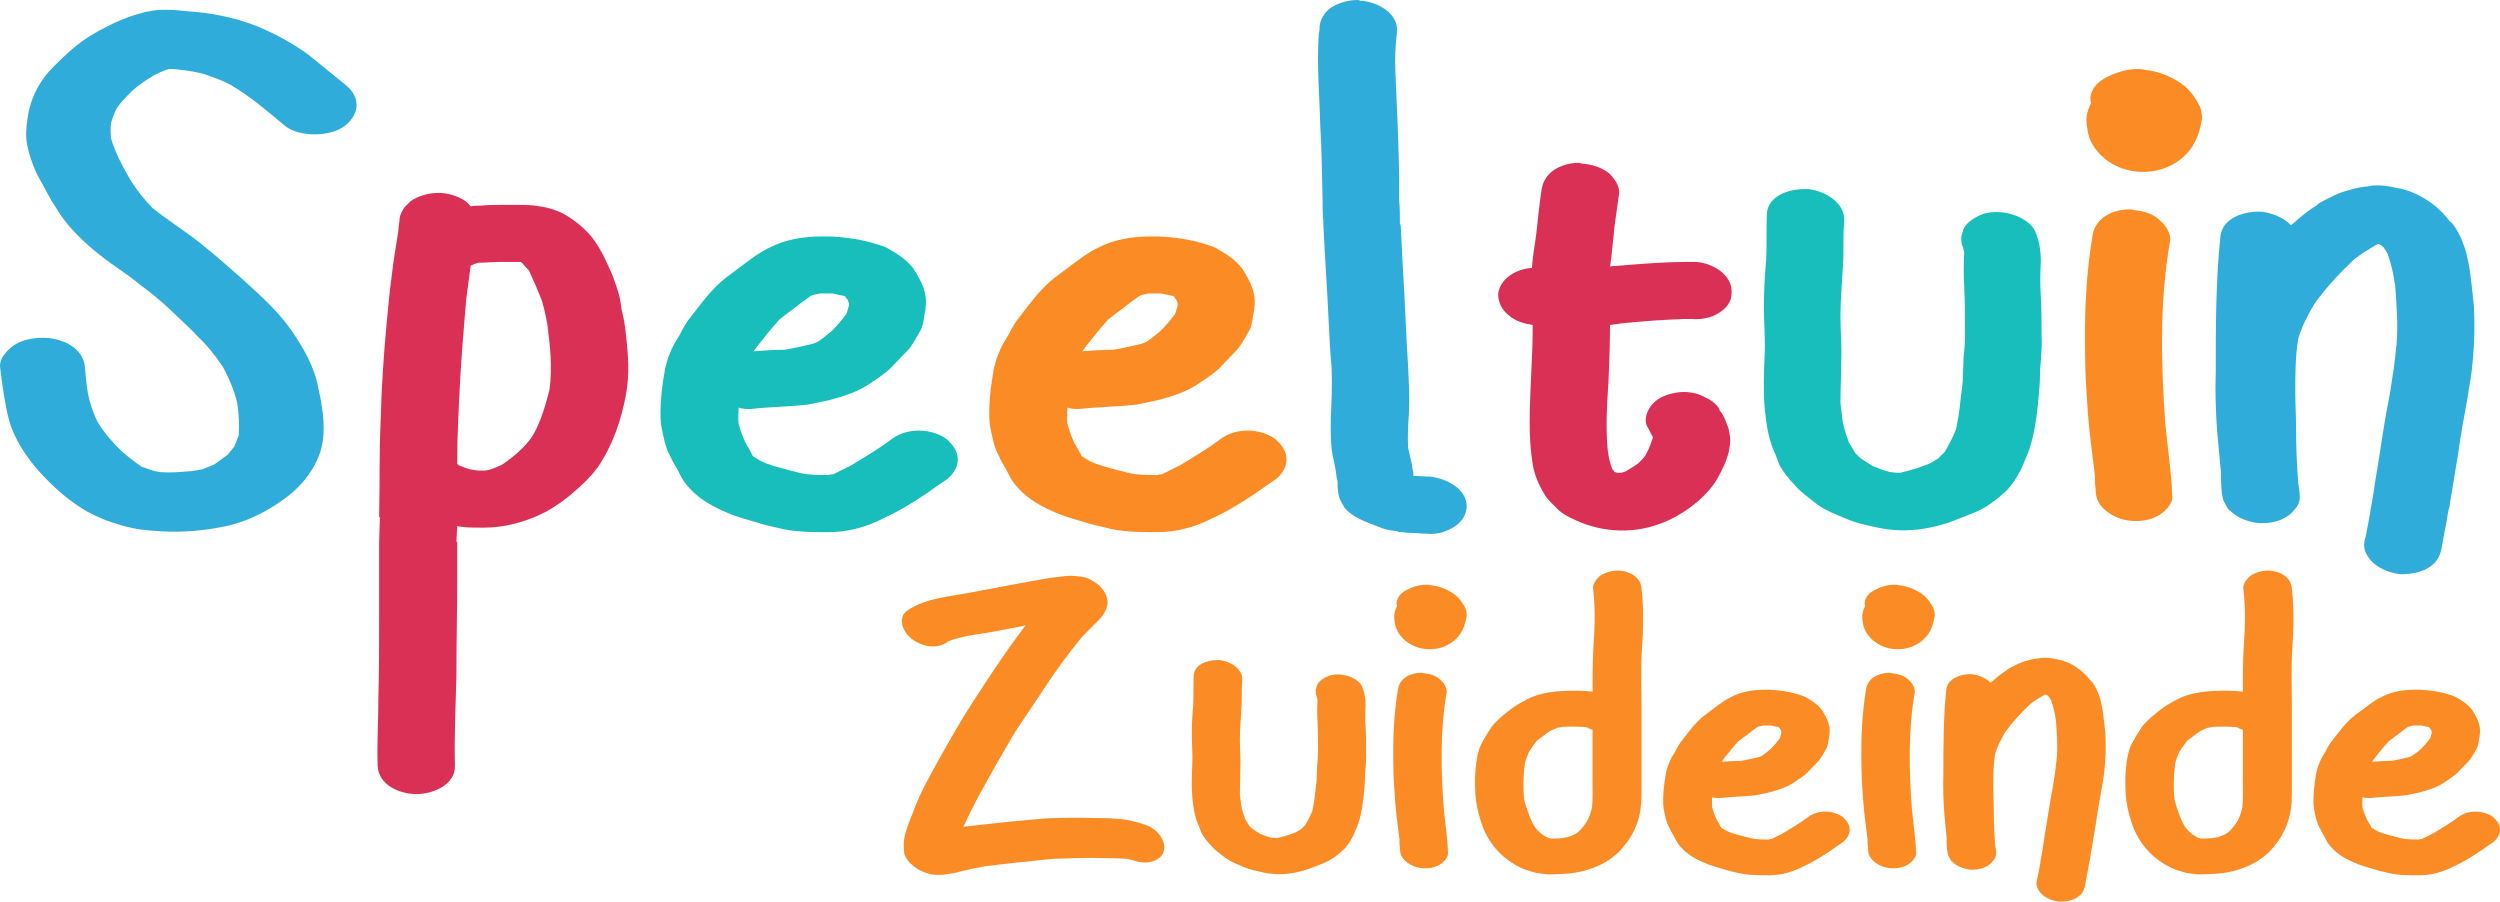 <svg xmlns="http://www.w3.org/2000/svg" id="Laag_1" viewBox="0 0 2000 721.33"><defs><style>      .st0 {        fill: #17bebb;      }      .st1 {        fill: #fb8b24;      }      .st2 {        fill: #db3056;      }      .st3 {        fill: #30acdb;      }    </style></defs><path class="st3" d="M285.26,84.06c0,6.6-4.2,12.61-9.61,16.81-6.6,4.8-15.61,6.61-24.02,6.61-7.81,0-17.41-1.8-23.42-6.61-14.41-12.01-28.22-24.02-43.83-33.02-6.6-3.6-13.81-6.01-20.42-8.41-6.6-1.8-13.21-3-19.81-3.6-3-.6-6-.6-9.01-.6-4.2,1.2-8.41,3-12.61,5.4-6,3.6-11.41,7.21-16.81,12.01-4.8,4.8-9.01,9.01-12.61,14.41-1.8,3.6-3,7.2-4.2,10.81-.6,4.2-.6,8.41,0,13.21,3.6,12.01,9.61,22.82,16.21,34.23,4.8,7.2,10.21,14.41,16.81,21.02,12.61,10.21,26.42,18.61,39.03,28.82,11.41,9.01,22.22,18.61,33.03,28.22,13.81,12.61,28.22,25.22,39.03,40.83,9.61,13.81,18.61,29.42,21.62,46.24,3.6,16.21,6.6,34.23,1.8,50.44-5.4,16.81-17.41,30.62-31.82,40.23-13.81,9.61-30.02,17.41-46.84,20.42-18.01,3.6-37.23,4.8-55.84,3-11.41-.6-21.62-3-32.42-6.61-7.21-2.4-13.81-5.4-20.42-9.01-14.41-8.41-27.02-19.82-37.83-31.82-10.21-11.41-19.82-25.82-24.02-40.83-3.6-13.81-5.4-28.22-7.2-42.63-.6-6.61,4.8-12.61,10.21-16.81,6.6-4.8,15.61-6.6,24.02-6.6,15.01,0,32.42,7.81,33.63,23.42.6,7.2,1.2,13.81,2.4,21.02,1.8,8.41,4.2,16.21,8.41,24.02,5.4,8.41,12.01,16.21,19.21,22.82,4.8,4.2,10.21,8.41,15.61,12.01,2.4.6,4.8,1.8,7.2,2.4,2.4,1.2,4.8,1.2,7.81,1.8,7.2.6,14.41,0,21.62-.6,4.2,0,8.41-1.2,12.01-1.8,3-1.2,6-2.4,9.01-3.6,3.6-2.4,7.2-5.4,10.81-7.81,1.8-2.4,3.6-4.2,5.4-6.6,1.2-3,2.4-6,3.6-9.01.6-8.41,0-17.41-1.2-25.82-2.4-10.21-6.6-19.82-11.41-28.82-6-9.01-12.61-17.41-21.02-25.22-3-3.6-6.61-6.6-10.21-10.21-3.6-3.6-7.81-7.2-12.01-11.41-7.2-6.6-15.01-13.21-23.42-19.21-4.2-3.6-8.41-6.6-12.61-9.61-6.61-4.8-13.21-9.01-19.81-14.41-12.01-9.61-23.42-20.42-31.82-33.03-4.2-6.6-8.41-13.21-12.01-20.42-3-5.4-6.6-11.41-9.01-18.01-2.4-6.6-4.8-13.81-5.4-21.02-.6-7.21.6-14.41,1.8-21.62,3-13.81,9.61-25.82,19.81-36.03,9.61-9.61,19.81-19.21,31.22-25.82,15.61-9.01,30.62-16.21,48.64-19.21,3.6-.6,7.21-.6,10.81-.6,5.4,0,11.41.6,16.81,1.2,18.61,1.2,36.63,4.8,54.04,11.41,15.01,6,29.42,13.81,42.63,23.42,9.61,7.81,19.21,15.61,28.82,23.42,5.4,4.2,9.61,9.61,9.61,16.81Z"></path><path class="st2" d="M500.83,315.24c-3.6,20.42-10.81,41.43-22.82,58.84-5.4,7.21-12.01,13.81-18.61,19.21-7.21,6.61-14.41,11.41-22.82,16.21-3,1.2-6,3-9.01,4.2-13.21,5.4-27.02,8.41-40.23,8.41h-2.4c-6.6,0-13.21,0-19.21-1.2v.6l-.6,12.01h.6v30.02c0,25.82-.6,51.64-.6,77.46-.6,24.02-1.8,47.44-1.2,71.45.6,15.61-18.01,22.82-30.62,22.82-13.81,0-30.62-7.21-31.22-22.82-.6-18.01.6-36.03.6-54.04.6-21.02.6-42.03.6-63.05v-61.85l.6-18.61v-1.2h-.6c.6-25.82,0-51.04,1.2-76.26.6-26.42,2.4-52.84,4.8-78.66,1.2-13.21,2.4-25.82,4.2-39.03,1.2-10.81,3-21.62,4.8-32.42.6-3.6.6-6.6,1.2-10.21,0-3.6,1.2-6.6,3-9.61.6-.6.6-1.2,1.2-1.8,1.8-1.8,3-3,4.8-4.8,6-4.2,14.41-6.6,22.22-6.6,7.21,0,15.61,2.4,21.62,6.6,1.2,1.2,3,2.4,4.2,4.2,2.4-.6,5.4-.6,8.41-.6,5.4-.6,10.81-.6,16.81-.6h12.01c6.01,0,12.01,0,18.01,1.2,5.4.6,11.41,2.4,16.81,4.8,8.41,4.2,16.21,10.21,22.82,17.41l.6.6c6.6,7.81,11.41,17.41,15.61,27.02,2.4,4.8,4.2,10.21,6,15.61,1.8,5.4,3,10.81,3.6,16.81,1.8,7.2,3,13.81,3.6,21.02,1.8,15.61,3,31.22,0,46.84ZM437.78,259.4c.6,1.8.6,3.6,1.2,5.4-1.8-8.41-3-16.21-5.4-24.02-3-7.81-6.61-16.21-10.21-24.02-1.8-1.8-3-3.6-4.8-5.4l-1.8-1.8h-18.01c-4.8,0-10.21.6-15.61.6-1.2,0-1.8.6-2.4.6-1.8.6-3,1.2-4.2,1.8-1.2,9.01-2.4,18.01-3.6,27.02-1.8,21.62-3.6,42.63-4.8,64.25-1.2,22.22-2.4,45.03-2.4,67.25.6.6,1.2.6,1.2,1.2,2.4.6,4.2,1.8,6.6,2.4,3,1.2,6,1.2,9.01,1.8h4.2c2.4,0,4.8-.6,6.6-1.2,3-1.2,6.01-2.4,8.41-3.6,6-4.2,11.41-8.41,16.21-13.21,3.6-3.6,6.61-7.2,9.01-11.41,6-10.81,9.61-23.42,12.61-35.43,2.4-17.41.6-34.83-1.8-52.24Z"></path><path class="st0" d="M766.23,367.48c0,6.6-4.2,12.61-9.01,16.21-5.4,3.6-10.81,7.21-15.61,10.81-10.81,7.2-22.22,14.41-34.23,19.81-13.81,7.2-28.82,11.41-44.43,11.41-13.81,0-28.22,0-41.43-3.6-5.4-1.2-10.81-2.4-16.21-4.2-6.6-1.8-12.61-3.6-19.21-6-10.81-4.2-22.22-9.61-31.22-18.01-3.6-3.6-6-6.01-9.01-10.81-1.8-3-3-6-4.8-9.01-1.8-3-3.6-6-4.8-9.01-4.2-7.21-5.4-15.61-7.21-24.02-1.2-7.81-.6-16.81,0-24.62.6-7.2,1.8-14.41,3-21.62,1.2-3.6,1.8-7.81,3.6-11.41,1.8-5.4,4.8-10.21,7.81-15.01,3-6,6.01-11.41,10.21-16.21,8.41-10.81,16.21-21.62,27.02-30.02,4.8-3.6,9.61-7.21,14.41-10.81,6.6-4.8,12.61-9.61,20.42-13.21,12.61-6.61,27.62-9.01,42.03-9.01h6c13.21.6,26.42,2.4,39.03,6.6,1.8.6,4.2,1.2,6.6,2.4,7.81,4.2,16.21,9.61,21.62,16.81,6.01,9.61,11.41,19.21,9.61,31.22,0,1.2,0,2.4-.6,4.2-.6,3.6-1.2,9.61-3,13.21-3,5.4-6.01,10.81-9.61,15.61-5.4,5.4-10.21,10.81-15.61,16.21-4.8,4.2-10.21,7.81-15.61,11.41-9.61,6.61-21.02,10.21-32.42,13.21-5.4,1.2-11.41,2.4-16.81,3.6-15.61,1.8-31.22,1.8-46.24,3.6-3,0-6.6,0-9.61-1.2,0,4.2-.6,9.01,0,13.21,1.2,4.2,2.4,7.81,4.2,12.01,1.2,3.6,3.6,6.6,5.4,10.21.6,1.2,1.2,2.4,1.8,3.6,2.4,1.2,4.2,2.4,6,3.6,3.6,1.8,7.2,3,10.81,4.2,4.2,1.2,9.01,2.4,13.21,3.6,4.8,1.2,9.01,2.4,13.81,3,6,.6,11.41.6,16.81.6,1.2-.6,2.4-.6,3.6-.6,4.8-2.4,9.61-4.8,14.41-7.2,10.81-6.6,22.22-13.21,32.42-21.02,12.01-9.01,31.22-9.01,43.83,0,4.8,4.2,9.01,9.61,9.01,16.21ZM602.91,281.01c8.41-.6,16.21-1.2,24.62-1.2,7.81-1.2,15.01-3,22.82-4.8,1.8-.6,3-1.2,4.2-1.8,3.6-2.4,7.2-5.4,10.81-8.41,4.2-4.2,7.81-8.41,11.41-13.21,1.2-1.8,1.2-3.6,1.8-5.4.6-1.2.6-2.4.6-3.6-.6-1.2-.6-1.8-1.2-3-.6-.6-1.2-1.2-1.8-2.4-.6-.6-1.2-.6-1.8-.6-3-.6-5.4-1.2-8.41-1.8h-10.21c-1.8.6-3.6.6-5.4,1.2-1.2.6-1.8.6-2.4,1.2-4.2,3-8.41,6-12.01,9.01-4.2,3-9.01,6.6-12.61,9.61-4.2,4.8-8.41,9.61-12.01,14.41-3,3.6-6,7.2-8.41,10.81Z"></path><path class="st1" d="M1029.23,367.48c0,6.6-4.2,12.61-9.01,16.21-5.4,3.6-10.81,7.21-15.61,10.81-10.81,7.2-22.22,14.41-34.22,19.81-13.81,7.2-28.82,11.41-44.43,11.41-13.81,0-28.22,0-41.43-3.6-5.4-1.2-10.81-2.4-16.21-4.2-6.61-1.8-12.61-3.6-19.21-6-10.81-4.2-22.22-9.61-31.22-18.01-3.6-3.6-6.01-6.01-9.01-10.81-1.8-3-3-6-4.8-9.01-1.8-3-3.6-6-4.8-9.01-4.2-7.21-5.4-15.61-7.21-24.02-1.2-7.81-.6-16.81,0-24.62.6-7.2,1.8-14.41,3-21.62,1.2-3.6,1.8-7.81,3.6-11.41,1.8-5.4,4.8-10.21,7.81-15.01,3-6,6-11.41,10.21-16.21,8.41-10.81,16.21-21.62,27.02-30.02,4.8-3.6,9.61-7.21,14.41-10.81,6.61-4.8,12.61-9.61,20.42-13.21,12.61-6.61,27.62-9.01,42.03-9.01h6c13.21.6,26.42,2.4,39.03,6.6,1.8.6,4.2,1.2,6.61,2.4,7.81,4.2,16.21,9.61,21.62,16.81,6.01,9.61,11.41,19.21,9.61,31.22,0,1.2,0,2.4-.6,4.2-.6,3.6-1.2,9.61-3,13.21-3,5.4-6.01,10.81-9.61,15.61-5.4,5.4-10.21,10.81-15.61,16.21-4.8,4.2-10.21,7.81-15.61,11.41-9.61,6.61-21.02,10.21-32.43,13.21-5.4,1.2-11.41,2.4-16.81,3.6-15.61,1.8-31.22,1.8-46.23,3.6-3,0-6.61,0-9.61-1.2,0,4.2-.6,9.01,0,13.21,1.2,4.2,2.4,7.81,4.2,12.01,1.2,3.6,3.6,6.6,5.4,10.21.6,1.2,1.2,2.4,1.8,3.6,2.4,1.2,4.2,2.4,6,3.6,3.6,1.8,7.21,3,10.81,4.2,4.2,1.2,9.01,2.4,13.21,3.6,4.8,1.2,9.01,2.4,13.81,3,6.01.6,11.41.6,16.81.6,1.2-.6,2.4-.6,3.6-.6,4.8-2.4,9.61-4.8,14.41-7.2,10.81-6.6,22.22-13.21,32.42-21.02,12.01-9.01,31.23-9.01,43.83,0,4.8,4.2,9.01,9.61,9.01,16.21ZM865.9,281.01c8.41-.6,16.21-1.2,24.62-1.2,7.81-1.2,15.01-3,22.82-4.8,1.8-.6,3-1.2,4.2-1.8,3.6-2.4,7.21-5.4,10.81-8.41,4.2-4.2,7.81-8.41,11.41-13.21,1.2-1.8,1.2-3.6,1.8-5.4.6-1.2.6-2.4.6-3.6-.6-1.2-.6-1.8-1.2-3-.6-.6-1.2-1.2-1.8-2.4-.6-.6-1.2-.6-1.8-.6-3-.6-5.4-1.2-8.41-1.8h-10.21c-1.8.6-3.6.6-5.4,1.2-1.2.6-1.8.6-2.4,1.2-4.2,3-8.41,6-12.01,9.01-4.2,3-9.01,6.6-12.61,9.61-4.2,4.8-8.41,9.61-12.01,14.41-3,3.6-6.01,7.2-8.41,10.81Z"></path><path class="st3" d="M1173.33,405.91c-1.2,13.21-13.81,18.01-19.21,19.81h.6c-4.8,1.2-9.61,1.8-13.81,1.2-4.2,0-7.81-.6-11.41-.6-2.4,0-4.8,0-7.21-.6h-3l-1.2-.6c-4.2-.6-8.41-1.2-12.01-2.4l-3-1.2c-9.61-3.6-21.62-7.81-27.62-15.61q-.6-.6-.6-1.2c-3.6-5.4-4.2-8.41-4.8-15.01v-3c0-1.2,0-2.4-.6-3.6-.6-4.8-1.2-9.61-2.4-14.41-3-11.41-2.4-24.02-2.4-35.43.6-13.21,1.2-25.82.6-39.03-1.2-13.21-1.8-25.82-2.4-38.43-1.2-25.82-3-51.04-4.2-76.26v-2.4c-.6-6-.6-12.01-.6-17.41-.6-19.81-.6-39.03-1.8-58.24-.6-24.62-3-49.84-1.2-75.06l.6-2.4v-3c.6-5.4,3.6-10.81,8.41-14.41,6.01-4.2,14.41-6.6,21.62-6.6.6,0,1.8,0,2.4.6,7.2,0,16.81,3.6,22.82,9.01,4.8,4.8,7.21,9.61,6.61,15.61v1.2c-1.2,10.21-1.8,21.02-1.2,31.22,1.2,27.02,2.4,54.04,3,81.06v21.02c.6,6.6.6,13.21.6,19.81h.6c.6,12.01,1.2,24.02,1.8,35.43,1.8,26.42,2.4,52.84,4.2,78.66.6,12.61,1.2,24.62.6,37.23-.6,9.01-1.2,18.61-.6,27.62,1.2,6,3,11.41,3.6,17.41.6,1.2.6,3,.6,4.8,4.2,0,9.01.6,13.21.6,12.61,1.2,30.02,9.61,29.42,24.62ZM1122.89,378.89h-1.2,1.2Z"></path><path class="st2" d="M1296.42,258.8c-2.4.6-5.4.6-8.41,1.2,0,15.01-.6,30.02-1.2,45.03-1.2,18.01-2.4,36.63-.6,55.24.6,5.4,1.8,10.21,3.6,15.01.6.6,1.2,1.2,1.8,2.4,1.2,0,1.8.6,3,.6h2.4c1.2-.6,2.4-.6,3.6-1.2,3.6-2.4,7.2-4.2,10.21-6.6,1.8-1.8,3.6-3.6,5.4-6.01,2.4-4.2,4.2-8.41,5.4-12.61.6-.6.6-1.8.6-2.4-1.8-3-3-6-4.8-9.01-2.4-5.4.6-13.21,4.8-17.41,4.8-5.4,12.01-7.81,19.21-9.01,7.81-1.2,16.21,0,23.42,4.2,4.2,1.8,7.81,4.8,10.81,9.01v1.2c1.2,1.2,1.8,1.8,2.4,3,1.2,2.4,3,6.01,3.6,8.41,1.8,3.6,1.8,6.61,2.4,10.21.6,7.21-1.8,15.61-4.8,22.22s-6.61,13.81-12.01,19.81c-11.41,13.21-28.22,24.02-45.03,28.82-19.81,6-42.63,4.2-61.85-4.8-5.4-2.4-11.41-5.4-15.61-10.21-3-3-6.61-6-9.01-10.21-4.8-7.81-8.41-16.21-9.61-24.62-1.8-10.81-2.4-21.62-2.4-33.03,0-12.61.6-25.22,1.2-38.43.6-12.01,1.2-24.62,1.2-36.63v-3c-7.21-1.2-13.81-3-19.21-7.81-5.4-4.2-8.41-10.21-8.41-16.81,1.2-12.61,15.01-20.42,27.02-21.02.6-9.61,2.4-18.61,3.6-28.22,1.2-11.41,2.4-23.42,4.2-34.83,1.2-6.6,4.2-11.41,10.21-15.61,6-3.6,12.61-5.4,19.21-5.4,1.2,0,2.4.6,3,.6,7.81.6,15.61,3,21.62,7.81,4.2,4.2,9.01,10.81,7.81,16.81-1.2,9.01-2.4,17.41-3.6,25.82-.6,7.81-1.8,16.21-2.4,24.02-.6,2.4-.6,5.4-1.2,7.81,4.8-.6,9.61-.6,14.41-1.2,15.61-1.2,31.22-2.4,46.84-2.4h7.21c13.21.6,30.02,10.21,28.82,25.22,0,6.61-4.2,12.01-10.21,15.61-6.6,4.2-14.41,5.4-22.22,4.8h-5.4c-16.81.6-33.63,1.8-51.04,3.6Z"></path><path class="st0" d="M1632.08,296.62c0,10.81-1.2,21.62-2.4,33.03-1.8,13.81-4.2,27.02-10.21,39.63-3,7.81-7.81,16.21-13.81,22.82-5.4,4.8-10.81,9.61-16.81,13.21-6.61,4.2-14.41,6.6-21.62,9.61-4.8,1.8-9.01,3.6-13.81,4.8-12.61,3.6-25.82,5.4-39.03,4.2-7.81-.6-15.01-2.4-22.82-4.2-5.4-1.2-10.81-3-16.21-5.4-7.21-3-15.01-6.01-21.62-10.81-6.61-5.4-13.21-9.61-18.61-16.21-4.2-4.2-8.41-9.61-11.41-15.01-1.8-4.2-3-8.41-4.8-12.01-4.8-11.41-6.01-22.82-7.21-34.23-1.2-13.81-.6-27.62,0-42.03.6-12.61-.6-25.22-.6-37.83s.6-25.22,1.8-37.83c.6-12.61,0-25.22.6-37.83,1.2-13.81,17.41-19.21,29.42-19.21h4.2c13.21,1.8,29.42,10.81,28.22,26.42-1.2,12.61,0,25.22-1.2,37.83-.6,12.01-1.8,24.62-1.8,37.23s1.2,24.62.6,36.63c0,10.81-.6,22.22-.6,33.03.6,4.8,1.2,10.21,1.8,15.01,1.2,6,3,10.81,4.8,16.21,1.8,3,3.6,6,5.4,9.01,1.8,1.8,3.6,3.6,5.4,4.8,3,1.8,5.4,3.6,8.41,5.4,4.8,1.8,9.01,3.6,13.81,4.8,2.4,0,4.2.6,6.6.6,1.2,0,2.4,0,3.6-.6,7.8-1.8,15.01-4.2,22.22-7.2,1.8-1.2,4.2-2.4,6.01-3.6,1.8-1.8,3.6-3.6,5.4-5.4,3.6-6,6.61-12.01,9.01-18.01,1.2-6,2.4-12.01,3-18.01.6-6.6,1.8-13.81,2.4-20.42,0-6,.6-12.61.6-18.61.6-6,1.2-11.41,1.2-16.81,0-13.21,0-26.42-.6-39.63-.6-9.61-.6-19.21,0-28.22-.6-1.8-.6-3-1.2-4.2-1.2-2.4-1.2-5.4-1.2-8.41l1.8-6c3-6.01,9.61-9.61,15.61-12.01,7.81-2.4,16.81-1.8,24.02.6,6.01,1.8,14.41,6.61,17.41,12.61,3.6,8.41,4.8,15.61,4.8,25.22-.6,9.01-.6,18.61,0,27.62.6,10.21.6,20.42.6,31.22.6,9.01-.6,18.61-1.2,28.22Z"></path><path class="st1" d="M1737.76,396.9c.6,6-5.4,12.01-10.21,15.01-6.6,4.2-15.01,5.4-22.22,4.8-7.81-.6-15.61-3.6-21.62-9.01-5.4-4.8-7.21-9.61-7.21-16.81-.6-3.6-.6-7.21-.6-10.81-1.8-15.61-4.2-31.22-5.4-47.44-1.2-16.21-2.4-33.03-2.4-49.24-.6-31.82.6-63.65,6.01-95.47,2.4-13.81,16.21-20.42,29.42-20.42,1.2,0,2.4,0,3.6.6,7.81.6,15.61,3,21.02,8.41,4.8,4.2,9.01,10.81,7.81,16.81-8.41,48.64-7.21,97.87-3.6,147.11,1.8,18.61,4.8,37.23,5.4,56.44ZM1761.18,97.27c-1.8,9.61-4.8,18.01-11.41,25.22-19.21,21.02-55.24,19.81-72.66-2.4-3-3.6-5.4-8.41-6.61-13.21-.6-4.2-1.8-9.01-1.2-13.81.6-3.6,1.8-7.21,3.6-10.81-.6-1.2-.6-3-.6-4.2.6-6.61,5.4-12.01,10.81-15.01,8.41-4.8,17.41-7.81,27.02-7.81,1.8,0,3.6,0,5.4.6,12.01,1.2,23.42,6,32.42,13.21,5.4,4.8,9.01,10.21,12.01,16.21,1.2,3.6,2.4,8.41,1.2,12.01Z"></path><path class="st3" d="M1978.54,284.62c-.6,7.2-1.2,13.81-2.4,20.42-1.2,6-1.8,12.01-3,18.01-2.4,13.21-4.8,26.42-6.61,39.63-2.4,13.81-4.2,27.02-6.6,39.63,0,2.4-.6,4.2-1.2,6l-1.8,10.81c-.6,3-1.2,6-1.8,9.01-.6,3.6-1.2,6.6-1.8,10.21-1.2,6.6-4.2,12.01-10.21,15.61-6.61,4.2-14.41,5.4-22.22,5.4-7.81-.6-15.61-3.6-21.62-8.41-4.2-3.6-9.01-10.21-7.8-16.81,0-1.8.6-3.6,1.2-5.4.6-3.6,1.2-6.61,1.8-9.61.6-3.6,1.2-6.61,1.8-9.61v-1.2c1.8-8.41,3-16.81,4.2-25.22,3-17.41,5.4-34.83,8.41-52.24,1.8-9.01,3.6-18.61,4.8-27.62,1.8-9.61,2.4-18.61,3.6-28.22,1.2-15.61,0-31.22-1.2-46.84-1.2-8.41-3-16.81-6.01-25.22-1.2-1.8-1.8-3-3-4.8-1.2-1.2-2.4-2.4-4.2-3-.6,0-1.2.6-1.8.6-6,3.6-12.01,7.21-17.41,11.41-11.41,10.81-22.22,22.22-31.83,35.43-5.4,9.01-10.21,18.01-13.21,28.22-2.4,13.81-2.4,28.82-2.4,42.63,0,9.61.6,19.21.6,28.22,0,15.01.6,30.02,1.8,45.03.6,3.6,1.2,7.21,1.2,11.41,0,3.6-1.8,7.21-4.8,10.21-1.8,2.4-4.2,4.2-5.4,4.8-5.4,3.6-12.01,5.4-19.81,5.4h-2.4c-7.21-.6-17.41-3.6-23.42-10.21h-.6c-1.8-2.4-3.6-5.4-4.8-8.41-1.8-6.61-1.8-13.81-1.8-20.42v-1.8c-1.2-10.21-1.8-20.42-3-31.22-1.2-16.21-1.8-33.03-1.2-49.24,0-36.03,0-71.45,3.6-106.88,0-3,1.2-6,2.4-8.41,5.4-9.01,18.01-12.61,27.62-12.61h2.4c7.21.6,18.01,4.2,24.02,10.81l2.4-1.8c6-5.4,12.01-10.21,18.01-13.81,1.2-1.2,1.8-1.8,3-2.4,7.81-4.2,15.61-8.41,24.02-10.21,5.4-1.8,10.21-2.4,15.61-3,1.8-.6,4.2-.6,6.01-.6,4.8,0,9.61.6,14.41,1.8,12.01,1.8,22.82,7.2,32.42,15.01,4.2,3.6,7.81,7.2,11.41,12.01,1.8,1.2,3,3,4.2,4.8,9.01,13.81,11.41,30.02,13.21,46.24.6,5.4,1.2,11.41,1.8,16.81.6,13.21.6,26.42-.6,39.63ZM1900.48,193.35c-1.2,0-2.4,0-3.6-.6,1.2.6,2.4.6,3.6.6Z"></path><g><path class="st1" d="M930.08,683.28c-2.64,4.52-8.29,6.4-13.56,6.78-3.77,0-7.16-.75-10.17-1.88-1.88-.38-3.39-.75-4.9-1.13-9.42-.75-18.46-.38-27.88-.75-9.8,0-19.97.38-30.14.75-10.17.75-20.34,2.26-30.52,3.01-8.29,1.13-16.95,1.88-25.24,3.01-6.03,1.13-12.06,2.26-18.08,3.77-1.88.38-3.77,1.13-5.65,1.51-2.64.38-4.9.75-7.54,1.13-1.51.38-3.01.38-4.9.38-3.01,0-6.03,0-9.04-1.13-4.14-1.13-7.53-2.64-10.93-5.27-3.39-2.64-8.29-7.53-8.29-12.43-.38-3.77-.38-7.53.38-11.3,1.51-6.4,3.77-12.81,6.41-18.84,5.65-16.2,14.69-31.65,22.98-46.71,8.29-14.69,16.58-29.39,25.99-43.7,9.79-15.07,19.59-30.14,30.14-44.83,3.77-5.27,7.53-10.17,11.3-15.45-2.26.75-4.14,1.13-6.41,1.51-8.29,1.51-16.2,3.01-24.49,4.52-10.17,1.51-21.1,3.01-30.89,6.78-.38.38-1.13.75-1.51,1.13-9.79,6.4-24.11,1.88-31.27-6.4-4.52-5.27-7.16-14.69.38-19.59,14.69-9.79,33.91-10.93,51.24-14.32,12.81-2.26,25.24-4.9,38.05-7.16,6.41-1.13,12.43-2.26,18.84-3.39,4.52-.75,9.04-1.51,13.56-1.88,2.64-.38,5.27-.75,8.29-.75h.75c2.64,0,5.27.38,8.29.75,4.14.38,9.04,3.01,12.43,5.65,4.9,3.77,9.04,10.17,8.29,16.58-.75,3.77-2.64,7.16-4.9,10.17-5.27,5.65-10.93,10.93-16.2,16.58-10.17,12.43-19.59,25.24-28.25,38.43-4.52,6.78-9.04,13.56-13.56,20.34-4.52,6.78-9.42,13.56-13.56,20.72-8.67,14.69-16.95,29.38-25.24,44.45-4.9,9.04-9.42,18.08-13.56,27.12,5.65-.75,10.93-1.13,16.58-1.88,13.56-1.51,27.5-3.01,41.44-4.14,14.32-1.51,28.63-1.13,42.95-1.13,7.16.38,14.32,0,21.47.75,4.9.38,9.79.75,14.32,2.26,3.77.75,7.53,2.26,10.93,3.39,8.29,3.39,16.2,13.94,11.68,22.6Z"></path><path class="st1" d="M1092.08,619.24c0,6.78-.75,13.56-1.51,20.72-1.13,8.66-2.64,16.95-6.4,24.86-1.88,4.9-4.9,10.17-8.66,14.32-3.39,3.01-6.78,6.03-10.55,8.29-4.14,2.64-9.04,4.15-13.56,6.03-3.01,1.13-5.65,2.26-8.66,3.01-7.91,2.26-16.2,3.39-24.49,2.64-4.9-.38-9.42-1.51-14.32-2.64-3.39-.75-6.78-1.88-10.17-3.39-4.52-1.88-9.42-3.77-13.56-6.78-4.14-3.39-8.29-6.03-11.68-10.17-2.64-2.64-5.27-6.03-7.16-9.42-1.13-2.64-1.88-5.27-3.01-7.53-3.01-7.16-3.77-14.32-4.52-21.47-.75-8.66-.38-17.33,0-26.37.38-7.91-.38-15.82-.38-23.73s.38-15.82,1.13-23.74c.38-7.91,0-15.82.38-23.73.75-8.66,10.93-12.06,18.46-12.06h2.64c8.29,1.13,18.46,6.78,17.71,16.58-.75,7.91,0,15.82-.75,23.73-.38,7.53-1.13,15.45-1.13,23.36s.75,15.45.38,22.98c0,6.78-.38,13.94-.38,20.72.38,3.01.75,6.4,1.13,9.42.75,3.77,1.89,6.78,3.02,10.17,1.13,1.88,2.26,3.77,3.39,5.65,1.13,1.13,2.26,2.26,3.39,3.01,1.88,1.13,3.39,2.26,5.27,3.39,3.01,1.13,5.65,2.26,8.66,3.01,1.51,0,2.64.38,4.14.38.75,0,1.51,0,2.26-.38,4.9-1.13,9.42-2.64,13.94-4.52,1.13-.75,2.64-1.51,3.77-2.26l3.39-3.39c2.26-3.77,4.14-7.53,5.65-11.3.75-3.77,1.51-7.53,1.88-11.3.38-4.14,1.13-8.66,1.51-12.81,0-3.77.38-7.91.38-11.68.38-3.77.75-7.16.75-10.55,0-8.29,0-16.58-.38-24.86-.38-6.03-.38-12.06,0-17.71-.38-1.13-.38-1.88-.75-2.64-.75-1.51-.75-3.39-.75-5.28l1.13-3.77c1.88-3.77,6.03-6.03,9.79-7.53,4.9-1.51,10.55-1.13,15.07.38,3.77,1.13,9.04,4.15,10.93,7.91,2.26,5.27,3.02,9.79,3.02,15.82-.38,5.65-.38,11.68,0,17.33.38,6.4.38,12.81.38,19.59.38,5.65-.38,11.68-.75,17.71Z"></path><path class="st1" d="M1158.38,682.15c.38,3.77-3.39,7.53-6.4,9.42-4.14,2.64-9.42,3.39-13.94,3.01-4.9-.38-9.79-2.26-13.56-5.65-3.39-3.01-4.52-6.03-4.52-10.55-.38-2.26-.38-4.52-.38-6.78-1.13-9.79-2.64-19.59-3.39-29.76-.75-10.17-1.51-20.72-1.51-30.89-.38-19.97.38-39.93,3.77-59.9,1.51-8.66,10.17-12.81,18.46-12.81.75,0,1.51,0,2.26.38,4.9.38,9.79,1.89,13.19,5.28,3.01,2.64,5.65,6.78,4.9,10.55-5.27,30.52-4.52,61.41-2.26,92.3,1.13,11.68,3.01,23.36,3.39,35.41ZM1173.08,494.16c-1.13,6.03-3.02,11.3-7.16,15.82-12.06,13.19-34.66,12.43-45.58-1.51-1.89-2.26-3.39-5.27-4.14-8.29-.38-2.64-1.13-5.65-.75-8.66.38-2.26,1.13-4.52,2.26-6.78-.38-.75-.38-1.88-.38-2.64.38-4.14,3.39-7.53,6.78-9.42,5.27-3.01,10.93-4.9,16.95-4.9,1.13,0,2.26,0,3.39.38,7.53.75,14.69,3.77,20.34,8.29,3.39,3.01,5.65,6.4,7.53,10.17.75,2.26,1.51,5.27.75,7.53Z"></path><path class="st1" d="M1313.6,519.02c-1.13,15.07-.38,30.14-.38,45.21v70.45c0,8.29-.75,16.58-3.77,24.49-2.64,7.53-7.16,14.32-12.43,20.34-11.68,12.81-29.38,18.84-46.34,19.59-4.52.38-8.66.38-13.19.38-3.01-.38-5.65-.75-8.66-1.13-3.01-.75-5.65-1.88-8.66-2.64-4.9-1.88-9.42-4.52-13.56-7.53-10.17-7.16-17.7-18.08-21.47-29.76-2.64-7.91-4.52-16.2-4.9-24.49-.38-7.53-.38-15.45.75-23.36.75-5.65,1.88-11.68,4.9-16.95,2.26-4.14,4.52-7.91,7.16-11.68,3.39-4.9,8.29-8.66,12.81-12.43,4.14-3.39,8.29-6.03,13.19-8.66,12.81-7.53,27.88-8.29,42.57-8.29,4.15,0,8.29.38,12.43.75,0-12.43,0-24.49.75-36.92,1.13-15.07,1.51-30.52-.38-45.59-.38-3.77,3.01-7.91,5.65-10.17,4.14-2.64,9.04-4.14,13.94-4.14s9.79,1.51,13.56,4.14c3.77,3.01,5.27,6.03,5.65,10.17,1.88,16.2,1.51,32.4.38,48.22ZM1274.04,625.64v-41.82c-1.13-.38-2.26-.75-3.01-1.13-.75-.38-1.13-.75-1.51-.75-.75-.38-1.88-.38-2.64-.38-6.03-.38-12.06-.38-17.7,0-1.13.38-2.64.75-3.77.75-1.51.75-3.01,1.51-4.9,2.26-3.77,2.26-7.16,5.28-10.93,7.91-2.26,3.01-4.52,6.03-6.41,9.04-1.51,3.39-2.64,6.4-3.39,9.79-1.13,9.42-1.51,19.21-.38,28.63,1.88,6.78,3.77,12.81,6.78,18.84,1.51,2.64,3.01,4.9,5.27,6.78,1.51,1.51,3.01,2.64,4.52,3.39,1.13.75,1.88,1.13,3.01,1.51.38,0,.75,0,1.51.38,3.01,0,6.4,0,9.42-.38,1.51-.38,2.64-.38,4.14-.75,2.26-.75,4.52-1.51,6.4-2.64,1.13-.75,2.26-1.51,3.02-2.26,2.64-2.64,4.52-5.27,6.4-8.29,1.88-3.39,3.01-7.16,3.77-10.93.75-6.78.38-13.56.38-19.97Z"></path><path class="st1" d="M1479.74,663.69c0,4.14-2.64,7.91-5.65,10.17-3.39,2.26-6.78,4.52-9.79,6.78-6.78,4.52-13.94,9.04-21.48,12.43-8.66,4.52-18.08,7.16-27.88,7.16-8.66,0-17.71,0-25.99-2.26-3.39-.75-6.78-1.51-10.17-2.64-4.14-1.13-7.91-2.26-12.06-3.77-6.78-2.64-13.94-6.03-19.59-11.3-2.26-2.26-3.77-3.77-5.65-6.78-1.13-1.88-1.88-3.77-3.01-5.65-1.13-1.88-2.26-3.77-3.02-5.65-2.64-4.52-3.39-9.79-4.52-15.07-.75-4.9-.38-10.55,0-15.45.38-4.52,1.13-9.04,1.89-13.56.75-2.26,1.13-4.9,2.26-7.16,1.13-3.39,3.01-6.4,4.9-9.42,1.89-3.77,3.77-7.16,6.4-10.17,5.28-6.78,10.17-13.56,16.95-18.84,3.01-2.26,6.03-4.52,9.04-6.78,4.14-3.02,7.91-6.03,12.81-8.29,7.91-4.14,17.33-5.65,26.37-5.65h3.77c8.29.38,16.58,1.51,24.49,4.15,1.13.38,2.64.75,4.14,1.51,4.9,2.64,10.17,6.03,13.56,10.55,3.77,6.03,7.16,12.06,6.03,19.59,0,.75,0,1.51-.38,2.64-.38,2.26-.75,6.03-1.88,8.29-1.89,3.39-3.77,6.78-6.03,9.79-3.39,3.39-6.4,6.78-9.79,10.17-3.01,2.64-6.4,4.9-9.79,7.16-6.03,4.14-13.19,6.4-20.34,8.29-3.39.75-7.16,1.51-10.55,2.26-9.79,1.13-19.59,1.13-29.01,2.26-1.89,0-4.15,0-6.03-.75,0,2.64-.38,5.65,0,8.29.75,2.64,1.51,4.9,2.64,7.54.75,2.26,2.26,4.14,3.39,6.4.38.75.75,1.51,1.13,2.26,1.51.75,2.64,1.51,3.77,2.26,2.26,1.13,4.52,1.88,6.78,2.64,2.64.75,5.65,1.51,8.29,2.26,3.02.75,5.65,1.51,8.66,1.88,3.77.38,7.16.38,10.55.38.75-.38,1.51-.38,2.26-.38,3.01-1.51,6.03-3.01,9.04-4.52,6.78-4.14,13.94-8.29,20.34-13.18,7.53-5.65,19.59-5.65,27.5,0,3.01,2.64,5.65,6.03,5.65,10.17ZM1377.26,609.44c5.27-.38,10.17-.75,15.45-.75,4.9-.75,9.42-1.88,14.32-3.01,1.13-.38,1.88-.75,2.64-1.13,2.26-1.51,4.52-3.39,6.78-5.27,2.64-2.64,4.9-5.27,7.16-8.29.75-1.13.75-2.26,1.13-3.39.38-.75.38-1.51.38-2.26-.38-.75-.38-1.13-.75-1.89-.38-.38-.75-.75-1.13-1.51-.38-.38-.75-.38-1.13-.38-1.88-.38-3.39-.75-5.27-1.13h-6.4c-1.13.38-2.26.38-3.39.75-.75.38-1.13.38-1.51.75-2.64,1.88-5.27,3.77-7.53,5.65-2.64,1.88-5.65,4.14-7.91,6.03-2.64,3.01-5.28,6.03-7.54,9.04-1.88,2.26-3.77,4.52-5.27,6.78Z"></path><path class="st1" d="M1532.85,682.15c.38,3.77-3.39,7.53-6.4,9.42-4.15,2.64-9.42,3.39-13.94,3.01-4.9-.38-9.79-2.26-13.56-5.65-3.39-3.01-4.52-6.03-4.52-10.55-.38-2.26-.38-4.52-.38-6.78-1.13-9.79-2.64-19.59-3.39-29.76-.75-10.17-1.51-20.72-1.51-30.89-.38-19.97.38-39.93,3.77-59.9,1.51-8.66,10.17-12.81,18.46-12.81.75,0,1.51,0,2.26.38,4.9.38,9.79,1.89,13.19,5.28,3.02,2.64,5.65,6.78,4.9,10.55-5.27,30.52-4.52,61.41-2.26,92.3,1.13,11.68,3.01,23.36,3.39,35.41ZM1547.54,494.16c-1.13,6.03-3.01,11.3-7.16,15.82-12.06,13.19-34.66,12.43-45.58-1.51-1.89-2.26-3.39-5.27-4.15-8.29-.38-2.64-1.13-5.65-.75-8.66.38-2.26,1.13-4.52,2.26-6.78-.38-.75-.38-1.88-.38-2.64.38-4.14,3.39-7.53,6.78-9.42,5.27-3.01,10.93-4.9,16.95-4.9,1.13,0,2.26,0,3.39.38,7.53.75,14.69,3.77,20.34,8.29,3.39,3.01,5.65,6.4,7.53,10.17.75,2.26,1.51,5.27.75,7.53Z"></path><path class="st1" d="M1683.92,611.7c-.38,4.52-.75,8.66-1.51,12.81-.75,3.77-1.13,7.53-1.88,11.3-1.51,8.29-3.01,16.58-4.14,24.86-1.51,8.66-2.64,16.95-4.14,24.86,0,1.51-.38,2.64-.75,3.77-.38,2.26-.75,4.52-1.13,6.78-.38,1.89-.75,3.77-1.13,5.65-.38,2.26-.75,4.14-1.13,6.4-.75,4.15-2.64,7.54-6.4,9.8-4.14,2.64-9.04,3.39-13.94,3.39-4.9-.38-9.79-2.26-13.56-5.27-2.64-2.26-5.65-6.4-4.9-10.55,0-1.13.38-2.26.75-3.39.38-2.26.75-4.14,1.13-6.03.38-2.26.75-4.14,1.13-6.03v-.75c1.13-5.28,1.88-10.55,2.64-15.82,1.88-10.93,3.39-21.85,5.27-32.78,1.13-5.65,2.26-11.68,3.01-17.33,1.13-6.03,1.51-11.68,2.26-17.71.75-9.79,0-19.59-.75-29.38-.75-5.27-1.89-10.55-3.77-15.82-.75-1.13-1.13-1.88-1.88-3.01-.75-.75-1.51-1.51-2.64-1.88-.38,0-.75.38-1.13.38-3.77,2.26-7.53,4.52-10.93,7.16-7.16,6.78-13.94,13.94-19.97,22.23-3.39,5.65-6.4,11.3-8.29,17.71-1.51,8.66-1.51,18.08-1.51,26.75,0,6.03.38,12.06.38,17.71,0,9.42.38,18.84,1.13,28.25.38,2.26.75,4.52.75,7.16,0,2.26-1.13,4.52-3.01,6.41-1.13,1.51-2.64,2.64-3.39,3.01-3.39,2.26-7.53,3.39-12.43,3.39h-1.51c-4.52-.38-10.93-2.26-14.69-6.4h-.38c-1.13-1.51-2.26-3.39-3.02-5.28-1.13-4.14-1.13-8.66-1.13-12.81v-1.13c-.75-6.4-1.13-12.81-1.88-19.59-.75-10.17-1.13-20.72-.75-30.89,0-22.6,0-44.83,2.26-67.06,0-1.89.75-3.77,1.51-5.28,3.39-5.65,11.3-7.91,17.33-7.91h1.51c4.52.38,11.3,2.64,15.07,6.78l1.51-1.13c3.77-3.39,7.53-6.41,11.3-8.67.75-.75,1.13-1.13,1.88-1.51,4.9-2.64,9.79-5.27,15.07-6.4,3.39-1.13,6.4-1.51,9.79-1.89,1.13-.38,2.64-.38,3.77-.38,3.01,0,6.03.38,9.04,1.13,7.53,1.13,14.32,4.52,20.34,9.42,2.64,2.26,4.9,4.52,7.16,7.53,1.13.75,1.88,1.88,2.64,3.01,5.65,8.67,7.16,18.84,8.29,29.01.38,3.39.75,7.16,1.13,10.55.38,8.29.38,16.58-.38,24.87ZM1634.95,554.44c-.75,0-1.51,0-2.26-.38.75.38,1.51.38,2.26.38Z"></path><path class="st1" d="M1833.86,519.02c-1.13,15.07-.38,30.14-.38,45.21v70.45c0,8.29-.75,16.58-3.77,24.49-2.64,7.53-7.16,14.32-12.43,20.34-11.68,12.81-29.38,18.84-46.34,19.59-4.52.38-8.67.38-13.19.38-3.02-.38-5.65-.75-8.67-1.13-3.01-.75-5.65-1.88-8.66-2.64-4.9-1.88-9.42-4.52-13.56-7.53-10.17-7.16-17.71-18.08-21.48-29.76-2.64-7.91-4.52-16.2-4.9-24.49-.38-7.53-.38-15.45.75-23.36.75-5.65,1.88-11.68,4.9-16.95,2.26-4.14,4.52-7.91,7.16-11.68,3.39-4.9,8.29-8.66,12.81-12.43,4.15-3.39,8.29-6.03,13.19-8.66,12.81-7.53,27.88-8.29,42.57-8.29,4.14,0,8.29.38,12.43.75,0-12.43,0-24.49.75-36.92,1.13-15.07,1.51-30.52-.38-45.59-.38-3.77,3.01-7.91,5.65-10.17,4.14-2.64,9.04-4.14,13.94-4.14s9.79,1.51,13.56,4.14c3.77,3.01,5.27,6.03,5.65,10.17,1.89,16.2,1.51,32.4.38,48.22ZM1794.31,625.64v-41.82c-1.13-.38-2.26-.75-3.01-1.13s-1.13-.75-1.51-.75c-.75-.38-1.88-.38-2.64-.38-6.03-.38-12.06-.38-17.71,0-1.13.38-2.64.75-3.77.75-1.51.75-3.01,1.51-4.9,2.26-3.77,2.26-7.16,5.28-10.93,7.91-2.26,3.01-4.52,6.03-6.4,9.04-1.51,3.39-2.64,6.4-3.39,9.79-1.13,9.42-1.51,19.21-.38,28.63,1.88,6.78,3.77,12.81,6.78,18.84,1.51,2.64,3.01,4.9,5.27,6.78,1.51,1.51,3.01,2.64,4.52,3.39,1.13.75,1.88,1.13,3.01,1.51.38,0,.75,0,1.51.38,3.01,0,6.4,0,9.42-.38,1.51-.38,2.64-.38,4.14-.75,2.26-.75,4.52-1.51,6.41-2.64,1.13-.75,2.26-1.51,3.01-2.26,2.64-2.64,4.52-5.27,6.4-8.29,1.88-3.39,3.01-7.16,3.77-10.93.75-6.78.38-13.56.38-19.97Z"></path><path class="st1" d="M2000,663.69c0,4.14-2.64,7.91-5.65,10.17-3.39,2.26-6.78,4.52-9.79,6.78-6.78,4.52-13.94,9.04-21.48,12.43-8.66,4.52-18.08,7.16-27.88,7.16-8.66,0-17.71,0-25.99-2.26-3.39-.75-6.78-1.51-10.17-2.64-4.14-1.13-7.91-2.26-12.06-3.77-6.78-2.64-13.94-6.03-19.59-11.3-2.26-2.26-3.77-3.77-5.65-6.78-1.13-1.88-1.88-3.77-3.01-5.65-1.13-1.88-2.26-3.77-3.02-5.65-2.64-4.52-3.39-9.79-4.52-15.07-.75-4.9-.38-10.55,0-15.45.38-4.52,1.13-9.04,1.89-13.56.75-2.26,1.13-4.9,2.26-7.16,1.13-3.39,3.01-6.4,4.9-9.42,1.89-3.77,3.77-7.16,6.4-10.17,5.28-6.78,10.17-13.56,16.95-18.84,3.01-2.26,6.03-4.52,9.04-6.78,4.14-3.02,7.91-6.03,12.81-8.29,7.91-4.14,17.33-5.65,26.37-5.65h3.77c8.29.38,16.58,1.51,24.49,4.15,1.13.38,2.64.75,4.14,1.51,4.9,2.64,10.17,6.03,13.56,10.55,3.77,6.03,7.16,12.06,6.03,19.59,0,.75,0,1.51-.38,2.64-.38,2.26-.75,6.03-1.88,8.29-1.89,3.39-3.77,6.78-6.03,9.79-3.39,3.39-6.4,6.78-9.79,10.17-3.01,2.64-6.4,4.9-9.79,7.16-6.03,4.14-13.19,6.4-20.34,8.29-3.39.75-7.16,1.51-10.55,2.26-9.79,1.13-19.59,1.13-29.01,2.26-1.89,0-4.15,0-6.03-.75,0,2.64-.38,5.65,0,8.29.75,2.64,1.51,4.9,2.64,7.54.75,2.26,2.26,4.14,3.39,6.4.38.75.75,1.51,1.13,2.26,1.51.75,2.64,1.51,3.77,2.26,2.26,1.13,4.52,1.88,6.78,2.64,2.64.75,5.65,1.51,8.29,2.26,3.02.75,5.65,1.51,8.66,1.88,3.77.38,7.16.38,10.55.38.75-.38,1.51-.38,2.26-.38,3.01-1.51,6.03-3.01,9.04-4.52,6.78-4.14,13.94-8.29,20.34-13.18,7.53-5.65,19.59-5.65,27.5,0,3.01,2.64,5.65,6.03,5.65,10.17ZM1897.53,609.44c5.27-.38,10.17-.75,15.45-.75,4.9-.75,9.42-1.88,14.32-3.01,1.13-.38,1.88-.75,2.64-1.13,2.26-1.51,4.52-3.39,6.78-5.27,2.64-2.64,4.9-5.27,7.16-8.29.75-1.13.75-2.26,1.13-3.39.38-.75.38-1.51.38-2.26-.38-.75-.38-1.13-.75-1.89-.38-.38-.75-.75-1.13-1.51-.38-.38-.75-.38-1.13-.38-1.88-.38-3.39-.75-5.27-1.13h-6.4c-1.13.38-2.26.38-3.39.75-.75.38-1.13.38-1.51.75-2.64,1.88-5.27,3.77-7.53,5.65-2.64,1.88-5.65,4.14-7.91,6.03-2.64,3.01-5.28,6.03-7.54,9.04-1.88,2.26-3.77,4.52-5.27,6.78Z"></path></g></svg>